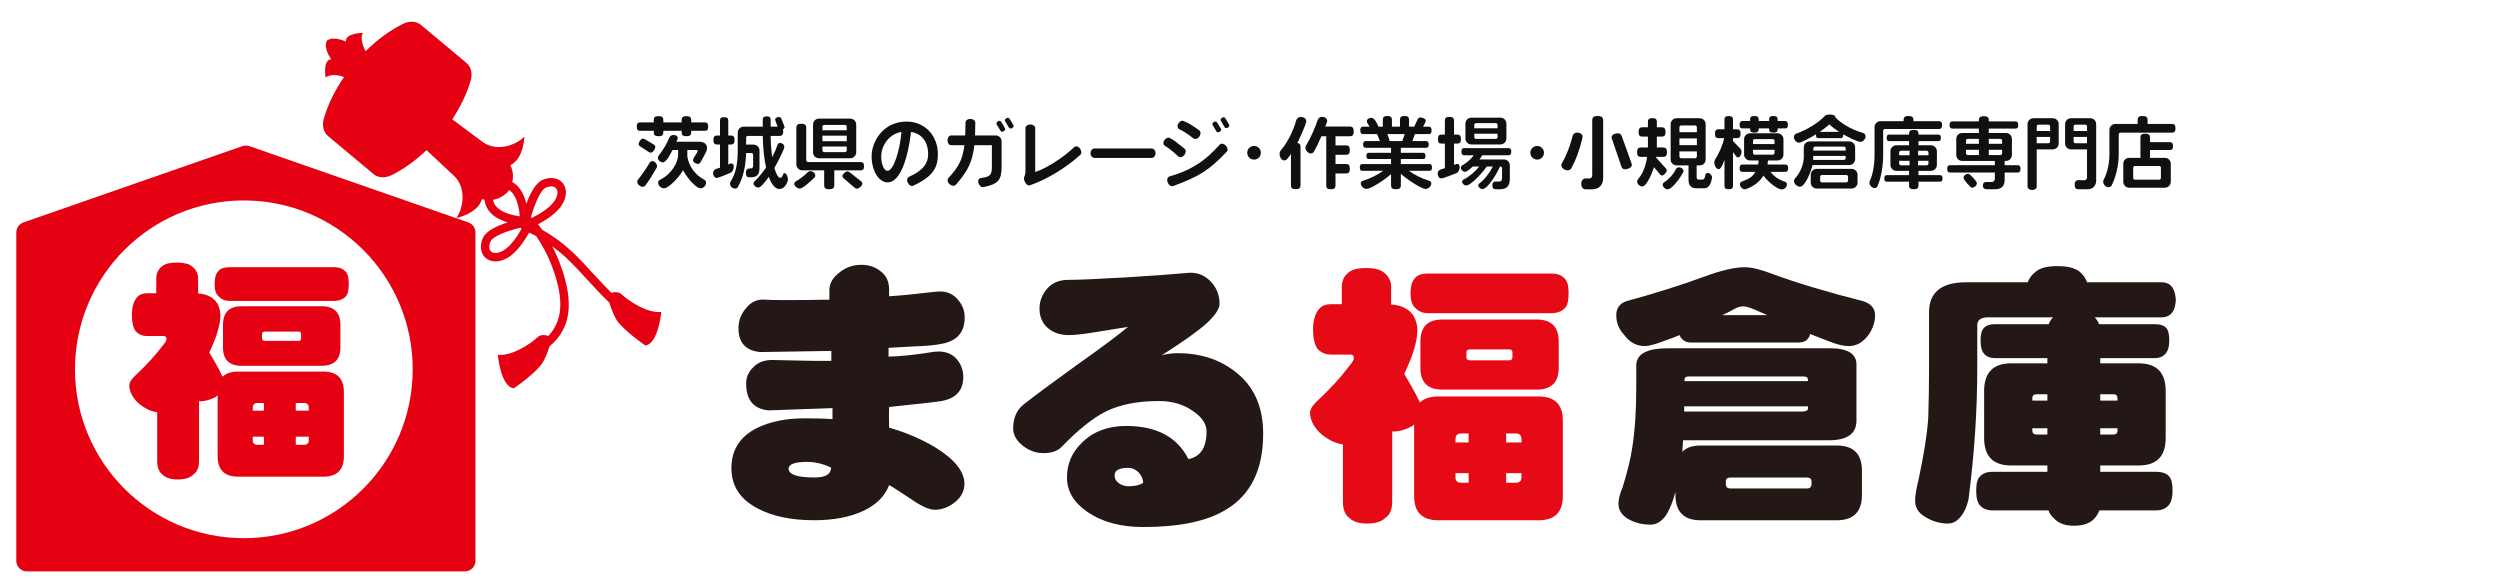 <?xml version="1.0" encoding="utf-8"?>
<!-- Generator: Adobe Illustrator 28.2.0, SVG Export Plug-In . SVG Version: 6.00 Build 0)  -->
<svg version="1.1" xmlns="http://www.w3.org/2000/svg" xmlns:xlink="http://www.w3.org/1999/xlink" x="0px" y="0px" width="345px"
	 height="80px" viewBox="0 0 345 80" enable-background="new 0 0 345 80" xml:space="preserve">
<g id="レイヤー_1">
	<g>
		<g>
			<path fill="#101010" d="M97.257,18.053h-1.87v0.22c0,0.352-0.165,0.528-0.66,0.528s-0.66-0.176-0.66-0.528v-0.22h-2.53v0.22
				c0,0.352-0.165,0.528-0.66,0.528s-0.66-0.176-0.66-0.528v-0.22h-1.881c-0.308,0-0.462-0.143-0.462-0.583
				c0-0.429,0.154-0.583,0.462-0.583h1.881v-0.33c0-0.352,0.165-0.528,0.66-0.528s0.66,0.176,0.66,0.528v0.33h2.53v-0.33
				c0-0.352,0.165-0.528,0.66-0.528s0.66,0.176,0.66,0.528v0.33h1.87c0.309,0,0.474,0.154,0.474,0.583
				C97.73,17.91,97.565,18.053,97.257,18.053z M90.612,23.157c-0.407,0.737-0.957,1.628-1.54,2.431
				c-0.066,0.088-0.209,0.187-0.396,0.187c-0.33,0-0.737-0.352-0.737-0.682c0-0.132,0.056-0.253,0.133-0.341
				c0.473-0.572,1.166-1.573,1.595-2.321c0.055-0.099,0.176-0.198,0.353-0.198c0.341,0,0.648,0.363,0.648,0.693
				C90.667,23.014,90.645,23.102,90.612,23.157z M90.282,20.704c-0.165,0.253-0.319,0.363-0.484,0.363
				c-0.088,0-0.187-0.033-0.286-0.099l-1.154-0.748c-0.144-0.099-0.221-0.209-0.221-0.341c0-0.264,0.309-0.748,0.595-0.748
				c0.088,0,0.176,0.033,0.274,0.088l1.178,0.704c0.165,0.099,0.253,0.209,0.253,0.363C90.436,20.396,90.392,20.539,90.282,20.704z
				 M97.455,20.935c-0.176,0.396-0.539,1.023-0.792,1.474c-0.066,0.11-0.187,0.209-0.374,0.209c-0.264,0-0.649-0.231-0.649-0.517
				c0-0.319,0.639-1.023,0.639-1.276c0-0.066-0.056-0.121-0.154-0.121h-1.266l-0.011,0.869c0.209,1.375,1.067,2.552,2.333,3.223
				c0.109,0.055,0.264,0.198,0.264,0.429c0,0.374-0.374,0.759-0.748,0.759c-0.792,0-2.123-1.849-2.432-2.498
				c-0.352,0.671-1.87,2.498-2.662,2.498c-0.374,0-0.781-0.374-0.781-0.749c0-0.22,0.143-0.363,0.253-0.418
				c1.606-0.803,2.509-2.365,2.509-3.509v-0.605h-0.781c-0.209,0.396-0.814,1.705-1.331,1.705c-0.319,0-0.683-0.308-0.683-0.638
				c0-0.121,0.044-0.231,0.1-0.286c0.594-0.737,1.154-1.683,1.484-2.519c0.056-0.121,0.242-0.341,0.572-0.341
				c0.253,0,0.583,0.132,0.583,0.429c0,0.132-0.132,0.385-0.187,0.506h3.157c0.562,0,1.078,0.253,1.078,0.869
				C97.576,20.616,97.521,20.803,97.455,20.935z"/>
			<path fill="#101010" d="M100.864,19.945h-0.363v2.761c0.121-0.055,0.297-0.154,0.43-0.154c0.23,0,0.33,0.198,0.33,0.44
				c0,0.319-0.165,0.726-0.44,0.847c-0.308,0.143-1.684,0.715-1.903,0.715c-0.352,0-0.506-0.363-0.506-0.671
				c0-0.561,0.539-0.605,0.946-0.737v-3.202h-0.418c-0.33,0-0.495-0.154-0.495-0.616c0-0.462,0.165-0.627,0.495-0.627h0.418v-2.068
				c0-0.308,0.143-0.462,0.571-0.462c0.43,0,0.572,0.154,0.572,0.462v2.068h0.363c0.33,0,0.506,0.165,0.506,0.627
				C101.37,19.791,101.194,19.945,100.864,19.945z M108.73,24.896c-0.242,0.748-0.638,1.188-1.177,1.188
				c-0.572,0-1.078-0.627-1.464-1.683c-0.242,0.33-1.012,1.485-1.463,1.485c-0.275,0-0.639-0.286-0.639-0.572
				c0-0.132,0.066-0.231,0.133-0.286c0.539-0.495,1.089-1.166,1.595-1.914c-0.264-1.199-0.429-2.695-0.451-4.356h-2.057
				c-0.133,0-0.242,0.11-0.242,0.242v0.957h1.022c0.463,0,0.825,0.363,0.825,0.825v2.343c0,0.99-0.352,1.342-1.254,1.342h-0.121
				c-0.341,0-0.506-0.154-0.506-0.627s0.308-0.594,0.495-0.594h0.099c0.342,0,0.407-0.11,0.407-0.451v-1.431
				c0-0.132-0.109-0.242-0.242-0.242h-0.726c-0.044,1.661-0.363,3.333-1.145,4.708c-0.055,0.099-0.198,0.198-0.385,0.198
				c-0.341,0-0.693-0.33-0.693-0.671c0-0.132,0.044-0.242,0.088-0.308c0.76-1.166,0.979-2.629,0.979-4.301v-2.442
				c0-0.462,0.363-0.825,0.825-0.825h2.629v-0.979c0-0.286,0.132-0.44,0.539-0.44s0.551,0.154,0.551,0.44v0.979h0.957l-0.309-0.847
				c-0.021-0.055-0.033-0.099-0.033-0.143c0-0.231,0.353-0.341,0.54-0.341c0.164,0,0.253,0.077,0.318,0.231l0.407,1.012
				c0.022,0.055,0.033,0.11,0.033,0.165c0,0.11-0.056,0.198-0.209,0.264c0.021,0.077,0.033,0.176,0.033,0.297
				c0,0.484-0.177,0.638-0.518,0.638h-1.221c0.021,1.144,0.099,2.123,0.22,2.937c0.297-0.583,0.55-1.166,0.737-1.727
				c0.033-0.099,0.143-0.242,0.341-0.242c0.286,0,0.594,0.242,0.594,0.539c0,0.374-1.122,2.486-1.375,2.916
				c0.253,0.902,0.562,1.364,0.803,1.364c0.386,0,0.319-0.649,0.584-0.649c0.308,0,0.483,0.627,0.483,0.858
				C108.741,24.818,108.741,24.862,108.73,24.896z"/>
			<path fill="#101010" d="M112.393,24.51c-0.341,0.319-1.54,1.507-2.013,1.507c-0.319,0-0.771-0.297-0.771-0.638
				c0-0.165,0.1-0.275,0.188-0.33c0.604-0.352,1.199-0.803,1.661-1.276c0.065-0.066,0.209-0.154,0.385-0.154
				c0.308,0,0.671,0.275,0.671,0.594C112.514,24.345,112.46,24.456,112.393,24.51z M118.774,23.509h-3.642v2.057
				c0,0.374-0.176,0.55-0.704,0.55c-0.527,0-0.692-0.176-0.692-0.55v-2.057h-3.015c-0.462,0-0.825-0.363-0.825-0.825v-5.061
				c0-0.363,0.165-0.55,0.682-0.55c0.507,0,0.683,0.187,0.683,0.55v4.5c0,0.132,0.11,0.242,0.242,0.242h7.271
				c0.309,0,0.463,0.143,0.463,0.572C119.237,23.366,119.083,23.509,118.774,23.509z M117.334,21.837h-4.313
				c-0.462,0-0.824-0.363-0.824-0.825v-3.817c0-0.462,0.362-0.825,0.824-0.825h4.313c0.462,0,0.825,0.363,0.825,0.825v3.817
				C118.159,21.474,117.796,21.837,117.334,21.837z M116.849,17.48c0-0.132-0.11-0.242-0.242-0.242h-2.871
				c-0.132,0-0.242,0.11-0.242,0.242v0.495h3.355V17.48z M116.849,18.724h-3.355v0.759h3.355V18.724z M116.849,20.22h-3.355v0.528
				c0,0.132,0.11,0.242,0.242,0.242h2.871c0.132,0,0.242-0.11,0.242-0.242V20.22z M118.268,26.04c-0.121,0-0.23-0.055-0.352-0.154
				l-1.508-1.298c-0.109-0.088-0.165-0.187-0.165-0.286c0-0.264,0.451-0.649,0.704-0.649c0.11,0,0.209,0.044,0.319,0.132l1.54,1.21
				c0.132,0.099,0.198,0.209,0.198,0.33C119.006,25.611,118.554,26.04,118.268,26.04z"/>
			<path fill="#101010" d="M126.049,25.622c-0.253,0.121-0.571-0.022-0.77-0.396c-0.188-0.374-0.077-0.715,0.187-0.836
				c2.047-0.914,2.619-1.958,2.619-3.136c0-1.265-0.539-2.75-2.365-3.047c-0.43,3.729-1.519,6.964-3.224,6.964
				c-1.178,0-2.212-1.518-2.212-3.62c0-1.969,1.562-4.774,4.808-4.774c2.651,0,4.335,2.057,4.335,4.489
				C129.427,23.168,128.756,24.334,126.049,25.622z M121.604,21.595c0,1.144,0.44,1.98,0.858,1.98c0.891,0,1.749-2.981,1.937-5.369
				C122.507,18.525,121.604,20.297,121.604,21.595z"/>
			<path fill="#101010" d="M135.702,25.82c-0.265,0.055-0.528-0.165-0.672-0.539c-0.132-0.374,0.066-0.682,0.342-0.715
				c1.375-0.187,1.507-0.451,1.507-1.672v-2.86h-2.42c-0.275,2.454-0.969,3.608-2.531,5.446c-0.187,0.209-0.55,0.22-0.869-0.055
				c-0.318-0.275-0.374-0.649-0.176-0.858c1.331-1.452,1.947-2.431,2.2-4.533h-1.826c-0.264,0-0.495-0.264-0.495-0.66
				c0-0.407,0.231-0.682,0.495-0.682h1.937c0.033-0.528,0.044-1.111,0.044-1.771c0-0.275,0.275-0.517,0.683-0.506
				c0.406,0.011,0.671,0.242,0.671,0.517c0,0.649-0.011,1.232-0.033,1.76h2.839c0.462,0,0.824,0.363,0.824,0.825v3.411
				C138.22,24.808,137.814,25.413,135.702,25.82z M138.518,18.107c-0.177,0.099-0.363,0.088-0.44-0.044l-0.539-0.902
				c-0.077-0.132-0.011-0.319,0.165-0.418c0.187-0.11,0.374-0.077,0.451,0.044l0.539,0.924
				C138.76,17.821,138.705,17.998,138.518,18.107z M139.695,17.667c-0.188,0.11-0.374,0.088-0.451-0.044l-0.539-0.902
				c-0.077-0.132-0.011-0.308,0.176-0.396c0.177-0.11,0.353-0.077,0.43,0.044l0.55,0.902
				C139.927,17.381,139.871,17.568,139.695,17.667z"/>
			<path fill="#101010" d="M142.109,25.578c-0.198,0.066-0.407-0.055-0.572-0.308c-0.154-0.242-0.275-0.55-0.231-0.748
				c0.012-0.055,0.033-0.11,0.056-0.165c0.099-0.187,0.153-0.451,0.153-0.847v-5.831c0-0.275,0.265-0.495,0.672-0.495
				c0.406-0.011,0.671,0.22,0.671,0.495v6.051c1.408-0.429,3.839-1.937,5.368-3.411c0.198-0.198,0.572-0.165,0.814,0.176
				c0.242,0.341,0.242,0.693,0.033,0.88C147.18,23.091,144.573,24.73,142.109,25.578z"/>
			<path fill="#101010" d="M158.93,21.793h-7.898c-0.253,0-0.539-0.264-0.539-0.66c0-0.385,0.286-0.649,0.539-0.649h7.898
				c0.254,0,0.539,0.264,0.539,0.649C159.469,21.529,159.184,21.793,158.93,21.793z"/>
			<path fill="#101010" d="M163.439,21.386c-0.253,0.341-0.627,0.385-0.837,0.198c-0.803-0.737-1.331-1.166-1.814-1.441
				c-0.231-0.132-0.33-0.451-0.121-0.77c0.22-0.319,0.517-0.451,0.748-0.341c0.604,0.297,1.045,0.671,2.057,1.496
				C163.681,20.704,163.692,21.056,163.439,21.386z M161.921,25.666c-0.286,0.099-0.616-0.088-0.781-0.484
				c-0.165-0.407,0-0.77,0.286-0.847c3.224-0.913,5.104-2.365,6.887-4.368c0.177-0.209,0.551-0.187,0.848,0.121
				c0.274,0.297,0.318,0.649,0.132,0.847C166.86,23.487,165.529,24.334,161.921,25.666z M164.704,19.098
				c-0.858-0.649-1.419-1.034-1.937-1.243c-0.23-0.121-0.362-0.44-0.176-0.77c0.188-0.33,0.474-0.495,0.715-0.396
				c0.628,0.242,1.101,0.528,2.168,1.276c0.23,0.165,0.274,0.517,0.044,0.869C165.287,19.175,164.935,19.263,164.704,19.098z
				 M168.324,18.185c-0.188,0.11-0.374,0.077-0.451-0.044l-0.539-0.913c-0.066-0.11-0.012-0.286,0.176-0.396
				c0.176-0.099,0.352-0.077,0.429,0.044l0.551,0.902C168.565,17.898,168.5,18.075,168.324,18.185z M169.457,17.612
				c-0.188,0.11-0.374,0.077-0.451-0.044l-0.539-0.913c-0.066-0.121-0.011-0.297,0.176-0.407c0.177-0.11,0.363-0.077,0.44,0.044
				l0.539,0.924C169.688,17.337,169.633,17.502,169.457,17.612z"/>
			<path fill="#101010" d="M173.063,22.024c-0.528,0-0.946-0.418-0.946-0.946c0-0.517,0.418-0.936,0.946-0.936
				c0.518,0,0.936,0.418,0.936,0.936C173.999,21.606,173.581,22.024,173.063,22.024z"/>
			<path fill="#101010" d="M179.04,19.725c0.319,0.055,0.43,0.231,0.43,0.517v5.336c0,0.352-0.165,0.528-0.66,0.528
				s-0.66-0.176-0.66-0.528v-4.346c-0.188,0.264-0.539,0.913-0.902,0.913c-0.429,0-0.671-0.561-0.671-0.924
				c0-0.187,0.065-0.352,0.176-0.473c0.836-0.946,1.738-2.685,2.134-4.17c0.045-0.165,0.242-0.44,0.639-0.44
				c0.341,0,0.737,0.187,0.737,0.583S179.271,19.274,179.04,19.725z M186.279,18.801h-1.98v1.265h1.452
				c0.353,0,0.528,0.165,0.528,0.649c0,0.495-0.176,0.649-0.528,0.649h-1.452v1.266h1.452c0.353,0,0.528,0.165,0.528,0.66
				c0,0.495-0.176,0.649-0.528,0.649h-1.452v1.672c0,0.341-0.165,0.506-0.638,0.506c-0.484,0-0.639-0.165-0.639-0.506v-6.81h-0.66
				c-0.362,0.847-0.736,1.606-1.078,2.178c-0.065,0.099-0.197,0.198-0.385,0.198c-0.374,0-0.748-0.418-0.748-0.792
				c0-0.132,0.044-0.253,0.088-0.319c0.616-0.979,1.298-2.542,1.606-3.532c0.055-0.165,0.242-0.407,0.605-0.407
				c0.33,0,0.704,0.165,0.704,0.539c0,0.176-0.198,0.616-0.265,0.792h3.389c0.352,0,0.539,0.176,0.539,0.671
				C186.818,18.636,186.631,18.801,186.279,18.801z"/>
			<path fill="#101010" d="M197.245,23.575h-2.806c0.704,0.517,1.684,1.034,2.816,1.386c0.11,0.033,0.265,0.154,0.265,0.363
				c0,0.374-0.418,0.748-0.781,0.748c-0.683,0-2.871-1.562-3.422-2.08v1.584c0,0.363-0.176,0.539-0.682,0.539
				s-0.671-0.176-0.671-0.539v-1.54c-0.562,0.517-2.695,2.035-3.399,2.035c-0.363,0-0.781-0.374-0.781-0.748
				c0-0.209,0.153-0.33,0.264-0.363c1.133-0.352,2.123-0.869,2.827-1.386h-2.849c-0.254,0-0.375-0.11-0.375-0.462
				s0.121-0.473,0.375-0.473h3.938v-0.693h-3.059c-0.231,0-0.341-0.099-0.341-0.429c0-0.319,0.109-0.429,0.341-0.429h3.059v-0.693
				h-3.488c-0.241,0-0.362-0.11-0.362-0.462c0-0.341,0.121-0.462,0.362-0.462h1.937c-0.11-0.33-0.23-0.649-0.385-0.968h-1.903
				c-0.275,0-0.407-0.121-0.407-0.506s0.132-0.517,0.407-0.517h0.88c-0.099-0.198-0.385-0.539-0.385-0.748
				c0-0.297,0.341-0.473,0.604-0.473c0.518,0,0.814,0.836,1.002,1.221h0.604v-0.968c0-0.33,0.154-0.506,0.627-0.506
				c0.463,0,0.628,0.176,0.628,0.506v0.968h1.11v-0.968c0-0.33,0.154-0.506,0.628-0.506c0.462,0,0.627,0.176,0.627,0.506v0.968
				h0.715l0.451-0.979c0.088-0.187,0.209-0.297,0.407-0.297c0.241,0,0.736,0.176,0.736,0.462c0,0.066-0.021,0.143-0.065,0.231
				l-0.309,0.583h0.76c0.274,0,0.418,0.132,0.418,0.517s-0.144,0.506-0.418,0.506h-1.893l-0.341,0.968h1.881
				c0.242,0,0.374,0.121,0.374,0.462c0,0.352-0.132,0.462-0.374,0.462h-3.477v0.693h3.048c0.23,0,0.352,0.11,0.352,0.429
				c0,0.33-0.121,0.429-0.352,0.429h-3.048v0.693h3.928c0.242,0,0.374,0.121,0.374,0.473S197.487,23.575,197.245,23.575z
				 M191.458,18.503c0.121,0.297,0.221,0.616,0.319,0.968h1.738l0.341-0.968H191.458z"/>
			<path fill="#101010" d="M201.107,19.813h-0.451v2.948c0.144-0.044,0.297-0.143,0.44-0.143c0.242,0,0.341,0.198,0.341,0.451
				c0,0.319-0.176,0.715-0.451,0.825c-0.33,0.143-1.837,0.726-2.079,0.726c-0.352,0-0.506-0.363-0.506-0.671
				c0-0.561,0.572-0.605,0.99-0.737v-3.399h-0.462c-0.33,0-0.495-0.154-0.495-0.616c0-0.462,0.165-0.627,0.495-0.627h0.462v-1.937
				c0-0.33,0.153-0.506,0.627-0.506c0.473,0,0.638,0.176,0.638,0.506v1.937h0.451c0.33,0,0.506,0.165,0.506,0.627
				C201.613,19.659,201.437,19.813,201.107,19.813z M208.159,21.43h-3.608c-0.109,0.187-0.242,0.385-0.385,0.572h3.366
				c0.462,0,0.825,0.363,0.825,0.825v1.804c0,1.133-0.506,1.485-1.386,1.485h-0.572c-0.308,0-0.451-0.132-0.451-0.561
				c0-0.407,0.253-0.506,0.418-0.506l0.44,0.011c0.352,0.011,0.483-0.11,0.483-0.616v-1.221c0-0.132-0.109-0.242-0.241-0.242h-0.056
				c-0.253,0.66-1.628,3.113-2.42,3.113c-0.242,0-0.572-0.242-0.572-0.506c0-0.11,0.066-0.198,0.121-0.242
				c0.771-0.583,1.496-1.562,1.893-2.365h-0.848c-0.363,0.605-2.134,2.618-2.827,2.618c-0.253,0-0.572-0.253-0.572-0.528
				c0-0.143,0.1-0.231,0.176-0.275c0.825-0.418,1.661-1.133,2.189-1.815h-0.88c-0.209,0.187-0.792,0.726-1.078,0.726
				c-0.275,0-0.583-0.275-0.583-0.561c0-0.143,0.088-0.253,0.165-0.297c0.671-0.374,1.265-0.913,1.617-1.419h-1.298
				c-0.265,0-0.396-0.121-0.396-0.495c0-0.363,0.132-0.495,0.396-0.495h6.083c0.265,0,0.396,0.132,0.396,0.495
				C208.555,21.309,208.424,21.43,208.159,21.43z M207.059,19.934h-4.005c-0.462,0-0.825-0.363-0.825-0.825v-2.046
				c0-0.462,0.363-0.825,0.825-0.825h4.005c0.462,0,0.825,0.363,0.825,0.825v2.046C207.885,19.571,207.521,19.934,207.059,19.934z
				 M206.663,17.238c0-0.132-0.109-0.242-0.242-0.242h-2.728c-0.133,0-0.242,0.11-0.242,0.242v0.462h3.212V17.238z M206.663,18.459
				h-3.212v0.462c0,0.132,0.109,0.242,0.242,0.242h2.728c0.133,0,0.242-0.11,0.242-0.242V18.459z"/>
			<path fill="#101010" d="M212.134,22.024c-0.528,0-0.946-0.418-0.946-0.946c0-0.517,0.418-0.936,0.946-0.936
				c0.518,0,0.936,0.418,0.936,0.936C213.069,21.606,212.651,22.024,212.134,22.024z"/>
			<path fill="#101010" d="M218.387,18.966c-0.407,1.782-0.936,3.157-1.552,4.269c-0.065,0.121-0.253,0.275-0.517,0.275
				c-0.374,0-0.848-0.319-0.848-0.715c0-0.121,0.033-0.22,0.077-0.286c0.616-1.012,1.199-2.563,1.475-3.751
				c0.044-0.176,0.23-0.462,0.648-0.462c0.342,0,0.727,0.198,0.727,0.583C218.398,18.911,218.398,18.944,218.387,18.966z
				 M219.675,26.128h-0.892c-0.318,0-0.572-0.319-0.572-0.792c0-0.451,0.309-0.726,0.616-0.715l0.418,0.011
				c0.33,0.011,0.484-0.176,0.484-0.506v-7.514c0-0.396,0.188-0.605,0.748-0.605c0.562,0,0.76,0.209,0.76,0.605v7.965
				C221.237,25.468,220.719,26.128,219.675,26.128z M224.24,23.366c-0.264,0-0.407-0.143-0.495-0.407l-1.298-3.795
				c-0.033-0.088-0.044-0.165-0.044-0.231c0-0.385,0.561-0.539,0.88-0.539c0.275,0,0.429,0.143,0.528,0.407l1.331,3.718
				c0.033,0.088,0.055,0.176,0.055,0.253C225.197,23.168,224.57,23.366,224.24,23.366z"/>
			<path fill="#101010" d="M229.516,21.65h-0.969c-0.011,0.033-0.011,0.055-0.011,0.088l1.32,1.463
				c0.099,0.11,0.154,0.209,0.154,0.33c0,0.242-0.386,0.693-0.639,0.693c-0.109,0-0.209-0.066-0.297-0.176l-0.825-0.979
				c-0.154,0.528-0.957,2.662-1.628,2.662c-0.33,0-0.693-0.341-0.693-0.671c0-0.143,0.066-0.264,0.121-0.33
				c0.649-0.759,1.067-1.76,1.254-3.081h-0.869c-0.352,0-0.517-0.154-0.517-0.649c0-0.484,0.165-0.649,0.517-0.649h0.979v-1.497
				h-0.781c-0.341,0-0.506-0.154-0.506-0.638c0-0.484,0.165-0.649,0.506-0.649h0.781v-0.77c0-0.33,0.154-0.495,0.616-0.495
				s0.616,0.165,0.616,0.495v0.77h0.682c0.341,0,0.518,0.165,0.518,0.649c0,0.484-0.177,0.638-0.518,0.638h-0.682v1.497h0.869
				c0.352,0,0.528,0.165,0.528,0.649C230.045,21.496,229.868,21.65,229.516,21.65z M232.277,23.795
				c-0.285,0.528-1.474,2.333-2.156,2.333c-0.297,0-0.671-0.319-0.671-0.627c0-0.165,0.11-0.286,0.188-0.341
				c0.682-0.429,1.298-1.111,1.628-1.804c0.055-0.11,0.209-0.264,0.44-0.264c0.297,0,0.615,0.209,0.615,0.528
				C232.321,23.686,232.3,23.751,232.277,23.795z M235.094,25.985h-0.968c-0.759,0-1.111-0.352-1.111-1.232v-1.925h-1.639
				c-0.463,0-0.825-0.363-0.825-0.825v-4.863c0-0.462,0.362-0.825,0.825-0.825h3.179c0.463,0,0.825,0.363,0.825,0.825v4.863
				c0,0.462-0.362,0.825-0.825,0.825h-0.418v1.617c0,0.242,0.1,0.341,0.319,0.341h0.451c0.572,0,0.22-0.924,0.748-0.924
				c0.308,0,0.605,0.33,0.605,0.627v0.044C236.04,25.709,235.699,25.985,235.094,25.985z M234.17,17.558
				c0-0.132-0.11-0.242-0.242-0.242h-1.925c-0.132,0-0.242,0.11-0.242,0.242v0.682h2.409V17.558z M234.17,19.098h-2.409v0.935h2.409
				V19.098z M234.17,20.891h-2.409v0.704c0,0.132,0.11,0.242,0.242,0.242h1.925c0.132,0,0.242-0.11,0.242-0.242V20.891z"/>
			<path fill="#101010" d="M240.22,21.397c-0.11,0.231-0.231,0.33-0.363,0.33c-0.088,0-0.187-0.044-0.264-0.154l-0.44-0.572v4.654
				c0,0.308-0.154,0.462-0.594,0.462c-0.44,0-0.583-0.154-0.583-0.462v-3.598c-0.11,0.275-0.43,1.287-0.781,1.287
				c-0.385,0-0.627-0.572-0.627-0.891c0-0.154,0.033-0.297,0.109-0.418c0.474-0.748,1.057-1.947,1.255-2.971h-0.781
				c-0.33,0-0.484-0.143-0.484-0.605c0-0.462,0.154-0.616,0.484-0.616h0.825V16.49c0-0.308,0.143-0.473,0.583-0.473
				c0.439,0,0.594,0.165,0.594,0.473v1.353h0.55c0.33,0,0.495,0.154,0.495,0.616c0,0.462-0.165,0.605-0.495,0.605h-0.55v0.396
				l0.979,1.012c0.121,0.132,0.198,0.297,0.198,0.484C240.331,21.089,240.298,21.232,240.22,21.397z M246.315,17.723h-1.001v0.121
				c0,0.308-0.154,0.462-0.594,0.462c-0.44,0-0.583-0.154-0.583-0.462v-0.121h-1.441v0.121c0,0.308-0.154,0.462-0.595,0.462
				c-0.439,0-0.583-0.154-0.583-0.462v-0.121h-1.045c-0.275,0-0.407-0.121-0.407-0.506c0-0.385,0.132-0.517,0.407-0.517h1.045
				v-0.253c0-0.286,0.154-0.44,0.583-0.44c0.44,0,0.595,0.165,0.595,0.473v0.22h1.441v-0.22c0-0.308,0.143-0.473,0.583-0.473
				c0.439,0,0.594,0.165,0.594,0.473v0.22h1.001c0.275,0,0.418,0.132,0.418,0.517C246.733,17.602,246.591,17.723,246.315,17.723z
				 M246.359,23.718h-2.024c0.462,0.627,1.155,1.1,1.991,1.364c0.11,0.033,0.275,0.154,0.275,0.363c0,0.341-0.341,0.693-0.682,0.693
				c-0.781,0-2.146-1.298-2.563-1.914c-0.518,0.858-1.343,1.507-2.454,1.881c-0.032,0.011-0.065,0.022-0.121,0.022
				c-0.341,0-0.671-0.375-0.671-0.715c0-0.638,1.343-0.297,2.135-1.694h-1.782c-0.265,0-0.396-0.121-0.396-0.506
				c0-0.374,0.132-0.506,0.396-0.506h2.156c0.033-0.176,0.065-0.363,0.077-0.561h-1.188c-0.462,0-0.825-0.363-0.825-0.825v-2.101
				c0-0.462,0.363-0.825,0.825-0.825h3.784c0.463,0,0.825,0.363,0.825,0.825v2.101c0,0.462-0.362,0.825-0.825,0.825h-1.309
				c-0.011,0.187-0.033,0.374-0.066,0.561h2.442c0.265,0,0.407,0.132,0.407,0.506C246.766,23.597,246.624,23.718,246.359,23.718z
				 M244.885,19.438c0-0.132-0.11-0.242-0.242-0.242h-2.486c-0.132,0-0.242,0.11-0.242,0.242v0.44h2.971V19.438z M244.885,20.671
				h-2.971V21.1c0,0.132,0.11,0.242,0.242,0.242h2.486c0.132,0,0.242-0.11,0.242-0.242V20.671z"/>
			<path fill="#101010" d="M256.704,19.582c-0.385,0-1.969-0.825-2.343-1.045v0.099c0,0.33-0.121,0.429-0.353,0.429h-3.059
				c-0.23,0-0.341-0.099-0.341-0.429v-0.099c-0.363,0.231-1.991,1.155-2.344,1.155c-0.385,0-0.704-0.407-0.704-0.781
				c0-0.264,0.188-0.429,0.319-0.473c1.584-0.55,3.157-1.595,3.84-2.332c0.22-0.242,0.374-0.297,0.792-0.297
				c0.242,0,0.77,0.033,0.77,0.363v0.011c0.693,0.77,2.036,1.639,3.851,2.178c0.121,0.033,0.319,0.176,0.319,0.44
				C257.452,19.186,257.1,19.582,256.704,19.582z M255.185,22.783h-5.061c-0.121,0.616-0.957,2.981-1.727,2.981
				c-0.375,0-0.825-0.385-0.825-0.77c0-0.143,0.055-0.275,0.143-0.374c0.759-0.803,1.21-1.991,1.21-3.015v-1.265
				c0-0.462,0.363-0.825,0.825-0.825h5.435c0.463,0,0.825,0.363,0.825,0.825v1.617C256.01,22.42,255.648,22.783,255.185,22.783z
				 M255.515,26.018h-4.808c-0.462,0-0.825-0.363-0.825-0.825v-1.067c0-0.462,0.363-0.825,0.825-0.825h4.808
				c0.463,0,0.825,0.363,0.825,0.825v1.067C256.341,25.655,255.978,26.018,255.515,26.018z M254.702,21.518h-4.467l-0.022,0.55
				h4.247c0.132,0,0.242-0.11,0.242-0.242V21.518z M254.702,20.473c0-0.132-0.11-0.242-0.242-0.242h-3.982
				c-0.132,0-0.242,0.11-0.242,0.242v0.308h4.467V20.473z M252.446,17.172c-0.396,0.352-0.836,0.693-1.32,1.023h2.674
				C253.282,17.866,252.82,17.514,252.446,17.172z M255.032,24.39c0-0.132-0.11-0.242-0.242-0.242h-3.366
				c-0.133,0-0.242,0.11-0.242,0.242v0.539c0,0.132,0.109,0.242,0.242,0.242h3.366c0.132,0,0.242-0.11,0.242-0.242V24.39z"/>
			<path fill="#101010" d="M267.567,17.799h-7.448c-0.132,0-0.242,0.11-0.242,0.242v3.345c0,1.452-0.264,3.146-0.792,4.334
				c-0.044,0.11-0.188,0.231-0.385,0.231c-0.363,0-0.716-0.374-0.716-0.726c0-0.099,0.022-0.187,0.044-0.242
				c0.44-0.913,0.66-2.299,0.66-3.642v-3.795c0-0.462,0.363-0.825,0.825-0.825h3.18v-0.165c0-0.363,0.165-0.55,0.683-0.55
				c0.506,0,0.682,0.187,0.682,0.55v0.165h3.51c0.286,0,0.439,0.143,0.439,0.539C268.007,17.667,267.853,17.799,267.567,17.799z
				 M267.71,25.071h-2.959V25.6c0,0.352-0.165,0.517-0.649,0.517c-0.495,0-0.649-0.165-0.649-0.517v-0.528h-3.069
				c-0.242,0-0.352-0.11-0.352-0.451c0-0.33,0.109-0.451,0.352-0.451h3.069v-0.594h-1.749c-0.462,0-0.825-0.363-0.825-0.825v-1.881
				c0-0.462,0.363-0.825,0.825-0.825h1.749v-0.572h-2.739c-0.242,0-0.352-0.11-0.352-0.451c0-0.33,0.109-0.451,0.352-0.451h2.739
				v-0.121c0-0.352,0.154-0.528,0.649-0.528c0.484,0,0.649,0.176,0.649,0.528v0.121h2.729c0.241,0,0.362,0.121,0.362,0.451
				c0,0.341-0.121,0.451-0.362,0.451h-2.729v0.572h1.716c0.462,0,0.825,0.363,0.825,0.825v1.881c0,0.462-0.363,0.825-0.825,0.825
				h-1.716v0.594h2.959c0.242,0,0.363,0.121,0.363,0.451C268.073,24.961,267.952,25.071,267.71,25.071z M263.518,20.803h-1.188
				c-0.132,0-0.242,0.11-0.242,0.242v0.385h1.431V20.803z M263.518,22.189h-1.431v0.385c0,0.132,0.11,0.242,0.242,0.242h1.188
				V22.189z M266.126,21.045c0-0.132-0.11-0.242-0.242-0.242h-1.188v0.627h1.431V21.045z M266.126,22.189h-1.431v0.627h1.188
				c0.132,0,0.242-0.11,0.242-0.242V22.189z"/>
			<path fill="#101010" d="M278.424,23.806h-1.782v1.023c0,0.781-0.385,1.287-1.309,1.287h-1.167c-0.286,0-0.527-0.132-0.527-0.528
				c0-0.374,0.264-0.473,0.418-0.473h0.781c0.318,0,0.45-0.198,0.45-0.495v-0.814h-6.172c-0.264,0-0.396-0.121-0.396-0.506
				c0-0.374,0.132-0.506,0.396-0.506h6.172v-0.583h-4.499c-0.462,0-0.825-0.363-0.825-0.825v-2.211c0-0.462,0.363-0.825,0.825-0.825
				h2.299v-0.605h-3.652c-0.264,0-0.396-0.121-0.396-0.495c0-0.363,0.132-0.495,0.396-0.495h3.652v-0.176
				c0-0.363,0.165-0.55,0.683-0.55c0.506,0,0.682,0.187,0.682,0.55v0.176h3.664c0.264,0,0.396,0.132,0.396,0.495
				c0,0.374-0.132,0.495-0.396,0.495h-3.664v0.605h2.365c0.463,0,0.825,0.363,0.825,0.825v2.211c0,0.462-0.362,0.825-0.825,0.825
				h-0.176v0.583h1.782c0.265,0,0.407,0.132,0.407,0.506C278.831,23.686,278.688,23.806,278.424,23.806z M272.131,25.908
				c-0.209,0-1.166-1.111-1.166-1.364c0-0.308,0.363-0.561,0.627-0.561c0.265,0,0.892,0.737,1.145,1.089
				c0.033,0.055,0.065,0.132,0.065,0.231C272.802,25.622,272.427,25.908,272.131,25.908z M273.088,19.164h-1.54
				c-0.132,0-0.242,0.11-0.242,0.242v0.44h1.782V19.164z M273.088,20.671h-1.782v0.484c0,0.132,0.11,0.242,0.242,0.242h1.54V20.671z
				 M276.29,19.406c0-0.132-0.11-0.242-0.242-0.242h-1.596v0.682h1.838V19.406z M276.29,20.671h-1.838v0.726h1.596
				c0.132,0,0.242-0.11,0.242-0.242V20.671z"/>
			<path fill="#101010" d="M283.277,20.616h-2.212v5.138c0,0.253-0.253,0.462-0.627,0.462c-0.385,0-0.638-0.209-0.638-0.462v-8.614
				c0-0.462,0.362-0.825,0.825-0.825h2.651c0.462,0,0.824,0.363,0.824,0.825v2.652C284.101,20.253,283.739,20.616,283.277,20.616z
				 M282.914,17.447c0-0.132-0.11-0.242-0.242-0.242h-1.364c-0.132,0-0.242,0.11-0.242,0.242v0.627h1.849V17.447z M282.914,18.899
				h-1.849v0.869h1.606c0.132,0,0.242-0.11,0.242-0.242V18.899z M288.062,26.117h-1.232c-0.352,0-0.527-0.165-0.527-0.66
				c0-0.462,0.285-0.605,0.483-0.605c0.297,0,0.583,0.022,0.881,0.022c0.187,0,0.341-0.187,0.341-0.374v-3.884h-2.2
				c-0.463,0-0.825-0.363-0.825-0.825v-2.652c0-0.462,0.362-0.825,0.825-0.825h2.64c0.463,0,0.825,0.363,0.825,0.825v7.768
				C289.272,25.633,288.821,26.117,288.062,26.117z M288.008,17.447c0-0.132-0.11-0.242-0.242-0.242h-1.364
				c-0.132,0-0.242,0.11-0.242,0.242v0.627h1.849V17.447z M288.008,18.899h-1.849v0.627c0,0.132,0.11,0.242,0.242,0.242h1.606
				V18.899z"/>
			<path fill="#101010" d="M299.735,18.306h-7.106c-0.133,0-0.242,0.11-0.242,0.242v2.75c0,1.463-0.396,3.158-0.99,4.313
				c-0.056,0.11-0.209,0.231-0.407,0.231c-0.374,0-0.748-0.385-0.748-0.748c0-0.11,0.021-0.198,0.055-0.264
				c0.506-0.968,0.804-2.255,0.804-3.554v-3.344c0-0.462,0.362-0.825,0.825-0.825h3.069v-0.55c0-0.363,0.165-0.55,0.682-0.55
				c0.518,0,0.693,0.187,0.693,0.55v0.55h3.366c0.319,0,0.484,0.154,0.484,0.605S300.054,18.306,299.735,18.306z M299.438,20.704
				h-2.739v1.078h2.046c0.462,0,0.825,0.363,0.825,0.825v2.475c0,0.462-0.363,0.825-0.825,0.825h-4.906
				c-0.462,0-0.825-0.363-0.825-0.825v-2.475c0-0.462,0.363-0.825,0.825-0.825h1.54v-2.806c0-0.352,0.165-0.528,0.66-0.528
				s0.66,0.176,0.66,0.528v0.638h2.739c0.286,0,0.44,0.143,0.44,0.55C299.879,20.572,299.724,20.704,299.438,20.704z
				 M298.206,23.146c0-0.132-0.109-0.242-0.242-0.242h-3.344c-0.133,0-0.242,0.11-0.242,0.242v1.408
				c0,0.132,0.109,0.242,0.242,0.242h3.344c0.133,0,0.242-0.11,0.242-0.242V23.146z"/>
		</g>
	</g>
	<g>
		<g>
			<path fill="#231815" d="M133.128,43.818c0,1.98-1.003,3.178-3.008,3.595c-0.938,0.209-2.266,0.339-3.985,0.391l-3.516,0.195
				v1.211c1.641-0.025,3.737-0.247,6.29-0.664c0.234-0.025,0.443-0.039,0.625-0.039c1.042,0,1.876,0.351,2.501,1.055
				c0.599,0.729,0.898,1.549,0.898,2.461c0,1.849-1.003,2.956-3.008,3.32c-0.339,0.078-2.748,0.351-7.228,0.82
				c-0.026,0.599-0.026,1.55,0,2.853c2.291,0.651,4.401,1.549,6.329,2.696c2.709,1.667,4.063,3.347,4.063,5.04
				c0,0.99-0.43,1.836-1.29,2.539c-0.886,0.703-1.811,1.055-2.774,1.055c-0.807,0-1.915-0.496-3.321-1.485
				c-1.719-1.146-2.722-1.784-3.008-1.914c-0.574,1.511-1.732,2.682-3.477,3.517c-1.85,0.885-4.141,1.328-6.876,1.328
				c-3.126,0-5.704-0.534-7.736-1.602c-2.449-1.25-3.672-3.112-3.672-5.586c0-2.5,1.158-4.337,3.477-5.508
				c1.797-0.912,4.024-1.368,6.681-1.368c1.614,0,2.878,0.039,3.79,0.117V56.32c-5.913,0.208-8.843,0.312-8.791,0.312
				c-2.084-0.183-3.125-1.42-3.125-3.712c0-0.886,0.338-1.641,1.016-2.266c0.625-0.65,1.484-0.976,2.578-0.976
				c0.13,0,1.315,0.026,3.555,0.078c1.927,0.052,3.463,0.065,4.61,0.039v-1.368c-6.434,0.104-9.702,0.156-9.806,0.156
				c-2.006-0.182-3.008-1.276-3.008-3.281c0-1.042,0.338-1.954,1.016-2.735c0.703-0.912,1.602-1.315,2.696-1.212
				c0.86,0.078,3.802,0.078,8.83,0v-1.289c0-0.912,0.43-1.706,1.289-2.383c0.833-0.704,1.784-1.081,2.852-1.133
				c1.146-0.052,2.11,0.234,2.891,0.859c0.807,0.574,1.211,1.42,1.211,2.539v0.938c1.614-0.103,3.737-0.312,6.368-0.625
				c0.234-0.026,0.455-0.039,0.664-0.039c1.016,0,1.836,0.378,2.461,1.133C132.815,42.059,133.128,42.88,133.128,43.818z
				 M114.687,64.524c-1.094-0.52-2.188-0.781-3.282-0.781c-1.719,0-2.578,0.312-2.578,0.937c0,0.807,1.198,1.212,3.594,1.212
				C113.932,65.892,114.687,65.436,114.687,64.524z"/>
			<path fill="#231815" d="M174.317,59.836c0,4.975-1.719,8.478-5.157,10.51c-2.605,1.588-6.407,2.383-11.408,2.383
				c-3.073,0-5.613-0.678-7.618-2.032c-1.928-1.303-2.891-2.904-2.891-4.805c0-1.901,0.703-3.517,2.109-4.844
				c1.537-1.51,3.556-2.266,6.056-2.266c4.193,0,7.058,1.523,8.595,4.571c1.666-0.313,2.5-1.588,2.5-3.829
				c0-1.042-0.652-1.993-1.954-2.852c-1.277-0.885-2.813-1.329-4.61-1.329c-2.944,0-5.392,0.482-7.345,1.446
				c-1.772,0.885-3.804,2.514-6.095,4.883c-0.547,0.573-1.381,0.859-2.5,0.859c-1.042,0-2.006-0.351-2.891-1.054
				c-0.859-0.704-1.289-1.485-1.289-2.344c0-1.459,0.482-2.566,1.446-3.321c1.38-1.093,3.802-2.891,7.267-5.391
				c3.281-2.318,5.664-4.089,7.149-5.313c-0.287,0.052-1.577,0.261-3.868,0.625c-2.162,0.365-3.646,0.534-4.453,0.508
				c-1.225-0.025-2.214-0.416-2.969-1.172c-0.625-0.651-0.938-1.471-0.938-2.461c0-1.042,0.352-1.966,1.055-2.775
				c0.703-0.807,1.667-1.211,2.891-1.211c1.38,0,4.088-0.117,8.126-0.352c4.037-0.261,6.745-0.456,8.126-0.586
				c1.276-0.183,2.37,0.156,3.282,1.015c0.911,0.886,1.367,1.954,1.367,3.203c0,0.704-0.586,1.602-1.757,2.696
				c-1.329,1.172-3.399,2.644-6.212,4.415c0.728-0.182,1.485-0.273,2.266-0.273c2.969,0,5.535,0.807,7.696,2.422
				C172.976,53.142,174.317,56.033,174.317,59.836z M157.753,66.634c0-0.495-0.209-0.976-0.625-1.446
				c-0.418-0.416-0.899-0.625-1.446-0.625c-1.407,0-2.019,0.443-1.836,1.329c0.052,0.287,0.247,0.56,0.586,0.82
				c0.391,0.261,0.834,0.391,1.329,0.391C156.619,67.103,157.284,66.946,157.753,66.634z"/>
			<path fill="#E50A15" d="M188.496,36.988c1.159,0,1.978,0.202,2.457,0.604c0.68,0.505,1.021,1.172,1.021,2.004v2.419
				c2.267,0.177,3.477,1.323,3.628,3.439c0,1.461-0.505,3.288-1.512,5.48c-0.101,0.227-0.202,0.453-0.302,0.68
				c1.058,1.764,1.776,3.074,2.154,3.931c0.579-0.554,1.423-0.832,2.532-0.832h13.87c2.217,0,3.326,1.109,3.326,3.326V68.47
				c0,2.216-1.109,3.326-3.326,3.326h-13.87c-2.217,0-3.326-1.11-3.326-3.326v-9.902c-0.101,0.075-0.202,0.164-0.302,0.264
				c-0.932,0.479-1.789,0.718-2.569,0.718c-0.076,0-0.127-0.013-0.152-0.038v9.713c0,1.083-0.328,1.839-0.983,2.268
				c-0.504,0.503-1.336,0.756-2.494,0.756c-1.083,0-1.89-0.252-2.419-0.756c-0.604-0.429-0.906-1.185-0.906-2.268v-7.899
				c-1.109-0.152-2.18-0.693-3.212-1.626c-0.883-0.906-1.323-1.826-1.323-2.759c0-0.478,0.378-1.058,1.133-1.738
				c1.764-1.663,3.175-3.212,4.233-4.648c0.454-0.504,0.68-0.882,0.68-1.134c0-0.327-0.164-0.491-0.491-0.491h-2.683
				c-0.731,0-1.349-0.264-1.852-0.793c-0.403-0.579-0.605-1.474-0.605-2.684c0-1.26,0.302-2.23,0.907-2.91
				c0.378-0.378,0.894-0.567,1.549-0.567h1.511v-2.381c0-0.856,0.315-1.524,0.945-2.004
				C186.593,37.19,187.387,36.988,188.496,36.988z M197.113,37.744h16.894c0.832,0,1.437,0.202,1.815,0.605
				c0.428,0.302,0.642,1.008,0.642,2.116c0,0.933-0.126,1.562-0.378,1.89c-0.429,0.579-1.122,0.869-2.079,0.869h-16.894
				c-0.731,0-1.311-0.227-1.738-0.68c-0.479-0.352-0.718-1.045-0.718-2.079c0-1.058,0.24-1.788,0.718-2.192
				C195.702,37.92,196.282,37.744,197.113,37.744z M199.04,44.093h13.001c2.041,0,3.062,1.008,3.062,3.023v3.666
				c0,1.991-1.021,2.986-3.062,2.986H199.04c-2.015,0-3.023-0.995-3.023-2.986v-3.666C196.017,45.101,197.025,44.093,199.04,44.093z
				 M200.855,61.062h1.814v-1.247h-1.02c-0.529,0-0.794,0.264-0.794,0.794V61.062z M202.669,66.617v-1.322h-1.814V65.9
				c0,0.479,0.264,0.717,0.794,0.717H202.669z M208.301,49.724c0.277,0,0.415-0.151,0.415-0.453v-0.642
				c0-0.277-0.138-0.416-0.415-0.416h-5.443c-0.328,0-0.491,0.139-0.491,0.416v0.642c0,0.302,0.163,0.453,0.491,0.453H208.301z
				 M207.846,59.815v1.247h2.117v-0.453c0-0.529-0.265-0.794-0.794-0.794H207.846z M209.17,66.617c0.529,0,0.794-0.239,0.794-0.717
				v-0.605h-2.117v1.322H209.17z"/>
			<path fill="#231815" d="M240.771,36.874c0.957,0,2.28,0.328,3.968,0.983c3.2,1.184,7.319,2.419,12.359,3.704
				c1.108,0.353,1.663,0.995,1.663,1.927c0,0.958-0.302,1.865-0.907,2.721c-0.756,1.034-1.663,1.549-2.721,1.549
				c-0.579,0-1.272-0.138-2.079-0.415c-1.033-0.378-2.116-0.794-3.25-1.248c-0.051,0.252-0.139,0.441-0.265,0.568
				c-0.277,0.403-0.731,0.604-1.361,0.604h-14.853c-0.479,0-0.869-0.151-1.172-0.453c-0.151-0.125-0.277-0.314-0.378-0.567
				c-0.731,0.302-1.436,0.567-2.116,0.794c-1.235,0.479-2.13,0.717-2.684,0.717c-1.159,0-2.116-0.529-2.872-1.587
				c-0.706-0.757-1.059-1.65-1.059-2.684c0-0.957,0.466-1.599,1.399-1.927c3.981-1.084,7.609-2.23,10.885-3.439
				C237.622,37.29,239.435,36.874,240.771,36.874z M252.525,48.061c2.443,0,3.666,0.744,3.666,2.231v7.747
				c0,1.815-1.272,2.721-3.817,2.721h-20.106c-0.051,0.555-0.088,1.084-0.114,1.588c0.554-0.579,1.399-0.869,2.532-0.869h18.784
				c2.318,0,3.478,1.159,3.478,3.478v3.325c0,2.344-1.16,3.516-3.478,3.516h-18.784c-2.318,0-3.477-1.172-3.477-3.516v-0.415
				c-0.353,1.385-0.807,2.494-1.361,3.326c-0.605,0.806-1.298,1.209-2.079,1.209c-1.235,0-2.331-0.302-3.288-0.906
				c-0.757-0.53-1.134-1.185-1.134-1.965c0-0.63,0.189-1.386,0.567-2.268c0.656-2.116,1.096-3.918,1.323-5.405
				c0.378-2.368,0.567-5.165,0.567-8.39v-3.023c0-1.588,1.449-2.381,4.347-2.381H252.525z M232.419,56.792h16.214
				c0.578,0,0.869-0.138,0.869-0.416v-0.302h-17.084C232.419,56.326,232.419,56.564,232.419,56.792z M232.457,52.596h17.045v-0.152
				c0-0.327-0.189-0.49-0.567-0.49h-15.912c-0.378,0-0.567,0.164-0.567,0.49V52.596z M237.673,43.488h6.236
				c-0.328-0.125-0.656-0.264-0.983-0.416c-1.133-0.529-1.903-0.794-2.305-0.794c-0.379,0-0.744,0.089-1.096,0.265
				C238.894,42.897,238.277,43.211,237.673,43.488z M249.35,67.411c0.429,0,0.643-0.213,0.643-0.642v-0.302
				c0-0.378-0.214-0.567-0.643-0.567h-10.544c-0.429,0-0.642,0.189-0.642,0.567v0.302c0,0.429,0.213,0.642,0.642,0.642H249.35z"/>
			<path fill="#231815" d="M283.937,36.723c1.385,0,2.393,0.252,3.023,0.757c0.504,0.403,0.856,0.895,1.058,1.474h10.432
				c1.133,0.075,1.738,0.895,1.814,2.456c-0.075,1.512-0.68,2.306-1.814,2.381h-9.374c0.252,0.278,0.454,0.592,0.605,0.945h7.673
				c0.73,0,1.247,0.164,1.549,0.491c0.302,0.278,0.453,0.857,0.453,1.739c0,0.756-0.126,1.31-0.378,1.663
				c-0.353,0.529-0.895,0.793-1.625,0.793h-7.521v0.718h5.291c2.494,0,3.741,1.272,3.741,3.817v6.501
				c0,2.519-1.247,3.779-3.741,3.779h-5.291v0.869h7.672c0.832,0,1.437,0.202,1.815,0.605c0.327,0.328,0.491,0.995,0.491,2.003
				c0,0.832-0.139,1.449-0.416,1.852c-0.403,0.579-1.034,0.869-1.89,0.869h-7.785c-0.152,0.379-0.353,0.718-0.605,1.021
				c-0.579,0.73-1.562,1.096-2.948,1.096c-1.209,0-2.129-0.353-2.759-1.058c-0.352-0.302-0.592-0.656-0.717-1.059h-7.71
				c-0.731,0-1.298-0.214-1.701-0.642c-0.378-0.378-0.567-1.071-0.567-2.079c0-1.007,0.189-1.675,0.567-2.003
				c0.378-0.403,0.945-0.605,1.701-0.605h7.558v-0.869h-4.989c-2.494,0-3.741-1.26-3.741-3.779v-6.501
				c0-2.545,1.247-3.817,3.741-3.817h4.989v-0.718h-7.219c-0.68,0-1.184-0.201-1.511-0.604c-0.328-0.328-0.491-0.945-0.491-1.852
				c0-0.856,0.164-1.437,0.491-1.739c0.302-0.327,0.806-0.491,1.511-0.491h7.407c0.126-0.378,0.328-0.692,0.605-0.945h-8.957
				c-1.008,0-1.512,0.365-1.512,1.096v5.895c0,5.896-0.403,11.943-1.209,18.142c-0.253,1.058-0.605,1.839-1.058,2.343
				c-0.505,0.655-1.096,0.983-1.776,0.983c-1.134,0-2.218-0.328-3.251-0.983c-0.857-0.529-1.285-1.261-1.285-2.192
				c0-0.629,0.163-1.612,0.491-2.947c0.73-3.427,1.172-6.237,1.323-8.428c0.075-2.318,0.113-4.624,0.113-6.917v-7.71
				c0-2.746,1.714-4.119,5.141-4.119h8.465c0.227-0.579,0.605-1.071,1.134-1.474C281.531,36.975,282.526,36.723,283.937,36.723z
				 M280.461,55.279h2.078V54.41h-1.511c-0.378,0-0.567,0.189-0.567,0.568V55.279z M282.539,59.967v-0.87h-2.078v0.302
				c0,0.378,0.189,0.568,0.567,0.568H282.539z M289.834,54.41v0.869h2.38v-0.302c0-0.379-0.189-0.568-0.567-0.568H289.834z
				 M291.647,59.967c0.378,0,0.567-0.19,0.567-0.568v-0.302h-2.38v0.87H291.647z"/>
		</g>
		<g>
			<path fill="#E50012" d="M64.631,30.694L34.415,20.168c-0.312-0.109-0.653-0.109-0.966,0L3.234,30.694
				c-0.59,0.205-0.985,0.761-0.985,1.386v45.307c0,0.81,0.657,1.467,1.467,1.467h60.432c0.81,0,1.467-0.657,1.467-1.467V32.08
				C65.616,31.455,65.221,30.899,64.631,30.694z M33.651,27.661c12.87,0,23.303,10.433,23.303,23.303S46.521,74.268,33.651,74.268
				c-12.87,0-23.303-10.433-23.303-23.303S20.781,27.661,33.651,27.661z"/>
			<path fill="#E50012" d="M18.806,51.696c-0.642,0.577-0.962,1.07-0.962,1.476c0,0.792,0.374,1.572,1.123,2.342
				c0.877,0.792,1.786,1.251,2.727,1.379v6.706c0,0.919,0.257,1.561,0.77,1.925c0.449,0.428,1.133,0.642,2.053,0.642
				c0.984,0,1.689-0.214,2.117-0.642c0.556-0.364,0.834-1.006,0.834-1.925v-8.245c0.021,0.021,0.064,0.032,0.128,0.032
				c0.663,0,1.39-0.203,2.182-0.61c0.085-0.085,0.171-0.16,0.257-0.225v8.406c0,1.882,0.941,2.823,2.823,2.823h11.774
				c1.882,0,2.824-0.942,2.824-2.823v-8.855c0-1.882-0.942-2.823-2.824-2.823H32.859c-0.942,0-1.658,0.235-2.15,0.706
				c-0.321-0.727-0.93-1.839-1.829-3.337c0.085-0.192,0.171-0.385,0.257-0.577c0.855-1.861,1.283-3.411,1.283-4.652
				c-0.128-1.797-1.155-2.77-3.08-2.919v-2.053c0-0.706-0.289-1.272-0.866-1.701c-0.407-0.342-1.102-0.513-2.085-0.513
				c-0.941,0-1.615,0.172-2.021,0.513c-0.535,0.407-0.802,0.973-0.802,1.701v2.021h-1.283c-0.557,0-0.995,0.16-1.315,0.481
				c-0.513,0.577-0.77,1.401-0.77,2.47c0,1.027,0.171,1.786,0.513,2.278c0.428,0.449,0.952,0.674,1.572,0.674h2.278
				c0.278,0,0.417,0.139,0.417,0.417c0,0.214-0.192,0.535-0.577,0.962C21.501,48.969,20.303,50.284,18.806,51.696z M40.815,55.61
				h1.123c0.449,0,0.674,0.225,0.674,0.674v0.385h-1.797V55.61z M40.815,60.262h1.797v0.513c0,0.407-0.225,0.61-0.674,0.61h-1.123
				V60.262z M34.88,56.284c0-0.449,0.225-0.674,0.674-0.674h0.866v1.058h-1.54V56.284z M34.88,60.262h1.54v1.123h-0.866
				c-0.449,0-0.674-0.203-0.674-0.61V60.262z"/>
			<path fill="#E50012" d="M33.34,42.263c-1.711,0-2.567,0.856-2.567,2.567v3.112c0,1.69,0.855,2.535,2.567,2.535h11.036
				c1.733,0,2.599-0.845,2.599-2.535V44.83c0-1.711-0.866-2.567-2.599-2.567H33.34z M41.553,46.659c0,0.257-0.117,0.385-0.352,0.385
				h-4.62c-0.278,0-0.417-0.128-0.417-0.385v-0.545c0-0.235,0.139-0.353,0.417-0.353h4.62c0.235,0,0.352,0.118,0.352,0.353V46.659z"
				/>
			<path fill="#E50012" d="M31.704,41.525h14.341c0.812,0,1.4-0.246,1.765-0.738c0.213-0.278,0.32-0.813,0.32-1.604
				c0-0.941-0.182-1.54-0.545-1.797c-0.321-0.342-0.834-0.513-1.54-0.513H31.704c-0.706,0-1.198,0.15-1.476,0.449
				c-0.406,0.342-0.61,0.962-0.61,1.86c0,0.878,0.203,1.465,0.61,1.765C30.591,41.333,31.083,41.525,31.704,41.525z"/>
			<path fill="#E50012" d="M85.836,40.663c-0.45-0.436-1.034-0.384-1.461-0.253c-0.855-0.845-1.71-1.773-2.528-2.662
				c-0.999-1.085-1.942-2.111-2.847-2.958c-1.543-1.446-3.033-2.44-4.192-3.093c-0.204-0.288-0.393-0.539-0.558-0.746
				c1.122-0.6,2.523-1.507,3.245-2.59c0.737-1.106,0.803-2.285,0.173-3.078c-0.573-0.722-1.602-0.918-2.686-0.51
				c-1.033,0.389-1.812,1.884-2.344,3.338c-0.308-1.268-0.841-2.193-1.593-2.764c-0.116-0.088-0.232-0.161-0.348-0.226
				c0.322-1.323-0.281-2.317-0.282-2.316c1.885-0.916,1.965-3.976,1.945-3.953c-0.284,0.319-0.678,0.592-1.116,0.819
				c-1.707,0.889-3.476,0.796-4.686-0.114c-1.382-1.029-2.764-2.058-4.147-3.088c1.175-1.784,2.034-3.607,2.538-5.332
				c0.284-0.971,0.069-1.909-0.573-2.447l-6.282-5.252c-0.643-0.537-1.604-0.582-2.51-0.131c-1.721,0.857-3.481,2.127-5.121,3.748
				c-0.347-0.588-0.543-1.206-0.551-1.779c-0.003-0.294,0.047-0.552,0.186-0.739c-0.019,0.023-2.461-0.021-2.362,1.199
				c-0.002,0.002-1.613-0.768-2.477-0.215c-0.016-0.005-0.033-0.01-0.049-0.015c-0.032,0.038-0.059,0.078-0.084,0.118
				c-0.035,0.032-0.069,0.066-0.101,0.104c0.008,0.015,0.016,0.03,0.023,0.046c-0.391,0.949,0.652,2.398,0.651,2.4
				c-1.218,0.118-0.742,2.514-0.762,2.537c0.159-0.169,0.404-0.264,0.694-0.314c0.565-0.094,1.208-0.01,1.848,0.227
				c-1.305,1.902-2.243,3.859-2.781,5.705c-0.284,0.971-0.069,1.909,0.573,2.447l6.282,5.252c0.643,0.537,1.604,0.582,2.51,0.131
				c1.609-0.801,3.25-1.97,4.798-3.443c1.258,1.178,2.516,2.356,3.774,3.534c1.11,1.03,1.515,2.754,0.943,4.591
				c-0.146,0.471-0.345,0.907-0.608,1.244c-0.019,0.023,2.978-0.597,3.546-2.615c-0.001,0.001,0.132,0.051,0.353,0.094
				c0.039,0.417,0.172,0.912,0.512,1.407c0.535,0.778,1.434,1.354,2.686,1.721c-1.478,0.463-3.008,1.171-3.445,2.185
				c-0.458,1.063-0.311,2.101,0.384,2.708c0.762,0.666,1.944,0.654,3.082-0.029c1.236-0.742,2.295-2.327,2.939-3.462
				c0.272,0.126,0.604,0.291,0.977,0.494c0.721,1.051,1.618,2.597,2.331,4.592c1.494,4.185,1.316,7.081-0.666,9.179
				c-0.432-0.149-1.065-0.243-1.547,0.224c-0.804,0.779-3.416,2.587-5.425,2.386c0,0,0.402,4.42,2.21,4.621
				c0,0,3.215-2.21,4.018-3.617c0.39-0.683,0.691-1.5,0.897-2.162c2.933-2.444,3.421-5.94,1.606-11.022
				c-0.377-1.056-0.8-1.992-1.225-2.804c0.639,0.466,1.315,1.011,2.001,1.653c0.873,0.818,1.802,1.829,2.785,2.898
				c1.027,1.116,2.067,2.246,3.104,3.226c0.207,0.683,0.522,1.565,0.938,2.293c0.804,1.406,4.018,3.617,4.018,3.617
				c1.808-0.201,2.21-4.621,2.21-4.621C89.252,43.251,86.64,41.442,85.836,40.663z M75.392,25.86
				c0.246-0.093,0.477-0.138,0.682-0.138c0.296,0,0.536,0.096,0.685,0.284c0.3,0.378,0.21,1.049-0.231,1.71
				c-0.648,0.973-2.056,1.819-3.1,2.35c-0.052-0.028-0.107-0.047-0.167-0.058C73.773,28.172,74.596,26.16,75.392,25.86z
				 M68.352,28.331c-0.184-0.262-0.272-0.523-0.311-0.751c0.538-0.088,1.16-0.326,1.765-0.867c0.021-0.001,0.042-0.001,0.063-0.002
				c0.068-0.081,0.129-0.162,0.188-0.242c0.069-0.073,0.137-0.147,0.205-0.228c-0.001-0.007-0.002-0.014-0.003-0.021
				c0.028,0.019,0.055,0.032,0.083,0.053c0.559,0.424,1.206,1.395,1.395,3.586C69.659,29.561,68.747,28.891,68.352,28.331z
				 M69.49,34.558c-0.682,0.409-1.356,0.468-1.718,0.15c-0.306-0.267-0.336-0.78-0.082-1.372c0.332-0.769,2.323-1.487,4.157-1.914
				c0.029,0.066,0.07,0.124,0.121,0.175C71.389,32.613,70.484,33.961,69.49,34.558z"/>
		</g>
	</g>
</g>
<g id="レイヤー_2">
</g>
</svg>

